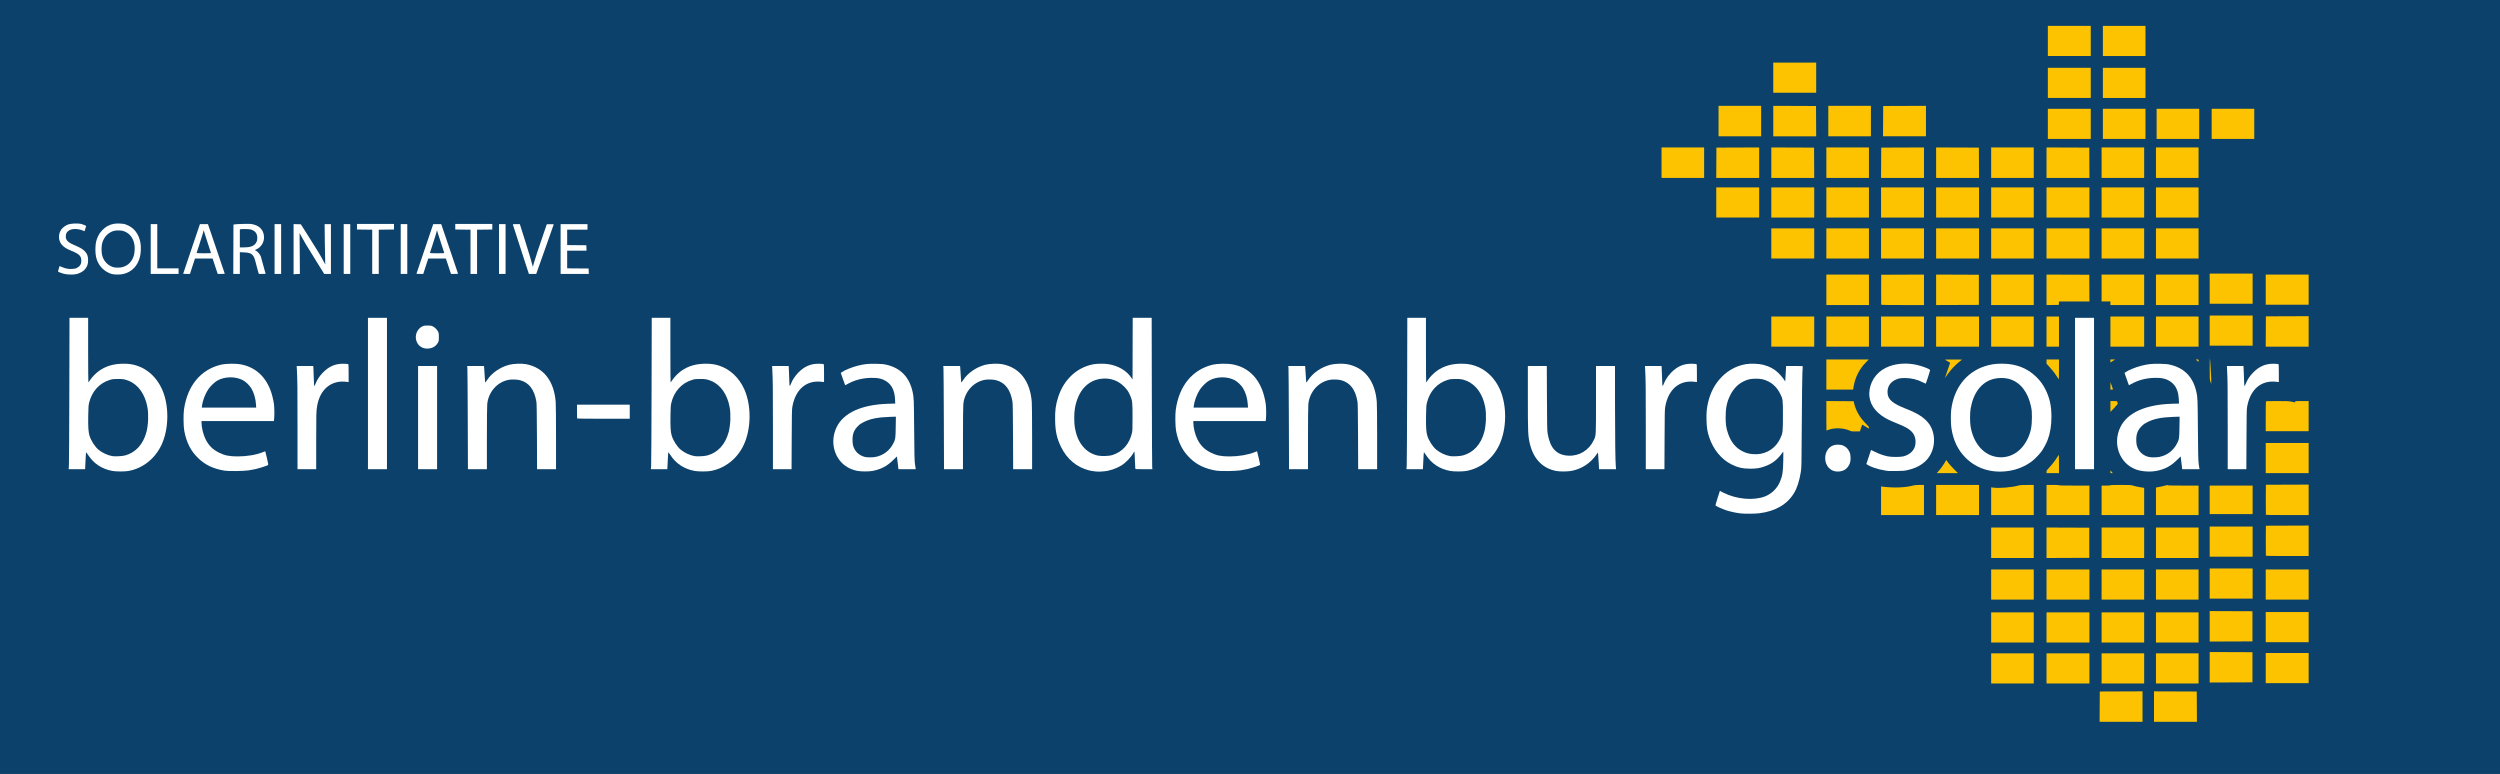 <?xml version="1.0" encoding="UTF-8" standalone="no"?>
<!-- Created with Inkscape (http://www.inkscape.org/) -->

<svg
   xmlns:dc="http://purl.org/dc/elements/1.1/"
   xmlns:cc="http://creativecommons.org/ns#"
   xmlns:rdf="http://www.w3.org/1999/02/22-rdf-syntax-ns#"
   xmlns:svg="http://www.w3.org/2000/svg"
   xmlns="http://www.w3.org/2000/svg"
   xmlns:sodipodi="http://sodipodi.sourceforge.net/DTD/sodipodi-0.dtd"
   xmlns:inkscape="http://www.inkscape.org/namespaces/inkscape"
   version="1.1"
   id="svg2"
   width="1220.8"
   height="377.92"
   viewBox="0 0 1220.8 377.92"
   sodipodi:docname="bb-logo.svg"
   inkscape:version="0.92.5 (2060ec1f9f, 2020-04-08)">
  <rect x="0" y="0" width="1220.8" height="377.92" fill="#808080" stroke="none"/>
  <defs
     id="defs6" />
  <sodipodi:namedview
     pagecolor="#ffffff"
     bordercolor="#666666"
     borderopacity="1"
     objecttolerance="10"
     gridtolerance="10"
     guidetolerance="10"
     inkscape:pageopacity="0"
     inkscape:pageshadow="2"
     inkscape:window-width="1600"
     inkscape:window-height="851"
     id="namedview4"
     showgrid="false"
     inkscape:zoom="0.65798925"
     inkscape:cx="574.22878"
     inkscape:cy="176.80174"
     inkscape:window-x="0"
     inkscape:window-y="25"
     inkscape:window-maximized="1"
     inkscape:current-layer="svg2" />
  <g
     id="g1637">
    <path
       inkscape:connector-curvature="0"
       id="path1458"
       d="M 0,188.96 V 0 h 610.4 610.4 V 188.96 377.92 H 610.4 0 Z"
       style="fill:#0b416b;fill-opacity:1;stroke-width:0.16" />
    <path
       inkscape:connector-curvature="0"
       id="path1456"
       d="m 1046.24,345.039 v -7.441 l -10.44,0.041 -10.44,0.041 -0.042,7.4 -0.042,7.4 h 10.482 10.482 z"
       style="fill:#fdc300;fill-opacity:1;stroke-width:0.16" />
    <path
       inkscape:connector-curvature="0"
       id="path1454"
       d="m 1072.762,345.08 -0.042,-7.4 -10.44,-0.041 -10.44,-0.041 v 7.441 7.441 h 10.482 10.482 z"
       style="fill:#fdc300;fill-opacity:1;stroke-width:0.16" />
    <path
       inkscape:connector-curvature="0"
       id="path1452"
       d="m 993.12,326.4 v -7.36 h -10.4 -10.4 v 7.36 7.36 h 10.4 10.4 z"
       style="fill:#fdc300;fill-opacity:1;stroke-width:0.16" />
    <path
       inkscape:connector-curvature="0"
       id="path1450"
       d="m 1020.32,326.4 v -7.36 h -10.48 -10.48 v 7.36 7.36 h 10.48 10.48 z"
       style="fill:#fdc300;fill-opacity:1;stroke-width:0.16" />
    <path
       inkscape:connector-curvature="0"
       id="path1448"
       d="m 1047.04,326.4 v -7.36 h -10.4 -10.4 v 7.36 7.36 h 10.4 10.4 z"
       style="fill:#fdc300;fill-opacity:1;stroke-width:0.16" />
    <path
       inkscape:connector-curvature="0"
       id="path1446"
       d="m 1073.6,326.4 v -7.36 h -10.4 -10.4 v 7.36 7.36 h 10.4 10.4 z"
       style="fill:#fdc300;fill-opacity:1;stroke-width:0.16" />
    <path
       inkscape:connector-curvature="0"
       id="path1444"
       d="m 1127.36,326.24 v -7.36 h -10.48 -10.48 v 7.36 7.36 h 10.48 10.48 z"
       style="fill:#fdc300;fill-opacity:1;stroke-width:0.16" />
    <path
       inkscape:connector-curvature="0"
       id="path1442"
       d="m 1099.92,325.84 v -7.36 l -10.44,-0.041 -10.44,-0.041 v 7.442 7.442 l 10.44,-0.041 10.44,-0.041 z"
       style="fill:#fdc300;fill-opacity:1;stroke-width:0.16" />
    <path
       inkscape:connector-curvature="0"
       id="path1440"
       d="m 993.12,306.4 v -7.36 h -10.4 -10.4 v 7.36 7.36 h 10.4 10.4 z"
       style="fill:#fdc300;fill-opacity:1;stroke-width:0.16" />
    <path
       inkscape:connector-curvature="0"
       id="path1438"
       d="m 1020.32,306.4 v -7.36 h -10.48 -10.48 v 7.36 7.36 h 10.48 10.48 z"
       style="fill:#fdc300;fill-opacity:1;stroke-width:0.16" />
    <path
       inkscape:connector-curvature="0"
       id="path1436"
       d="m 1047.04,306.4 v -7.36 h -10.4 -10.4 v 7.36 7.36 h 10.4 10.4 z"
       style="fill:#fdc300;fill-opacity:1;stroke-width:0.16" />
    <path
       inkscape:connector-curvature="0"
       id="path1434"
       d="m 1073.6,306.4 v -7.36 h -10.4 -10.4 v 7.36 7.36 h 10.4 10.4 z"
       style="fill:#fdc300;fill-opacity:1;stroke-width:0.16" />
    <path
       inkscape:connector-curvature="0"
       id="path1432"
       d="m 1127.36,306.24 v -7.36 h -10.48 -10.48 v 7.36 7.36 h 10.48 10.48 z"
       style="fill:#fdc300;fill-opacity:1;stroke-width:0.16" />
    <path
       inkscape:connector-curvature="0"
       id="path1430"
       d="m 1099.92,305.84 v -7.36 l -10.44,-0.041 -10.44,-0.041 v 7.442 7.442 l 10.44,-0.041 10.44,-0.041 z"
       style="fill:#fdc300;fill-opacity:1;stroke-width:0.16" />
    <path
       inkscape:connector-curvature="0"
       id="path1428"
       d="m 993.12,285.44 v -7.36 h -10.4 -10.4 v 7.36 7.36 h 10.4 10.4 z"
       style="fill:#fdc300;fill-opacity:1;stroke-width:0.16" />
    <path
       inkscape:connector-curvature="0"
       id="path1426"
       d="m 1020.32,285.44 v -7.36 h -10.48 -10.48 v 7.36 7.36 h 10.48 10.48 z"
       style="fill:#fdc300;fill-opacity:1;stroke-width:0.16" />
    <path
       inkscape:connector-curvature="0"
       id="path1424"
       d="m 1047.04,285.44 v -7.36 h -10.4 -10.4 v 7.36 7.36 h 10.4 10.4 z"
       style="fill:#fdc300;fill-opacity:1;stroke-width:0.16" />
    <path
       inkscape:connector-curvature="0"
       id="path1422"
       d="m 1073.6,285.44 v -7.36 h -10.4 -10.4 v 7.36 7.36 h 10.4 10.4 z"
       style="fill:#fdc300;fill-opacity:1;stroke-width:0.16" />
    <path
       inkscape:connector-curvature="0"
       id="path1420"
       d="m 1127.36,285.44 v -7.36 h -10.48 -10.48 v 7.36 7.36 h 10.48 10.48 z"
       style="fill:#fdc300;fill-opacity:1;stroke-width:0.16" />
    <path
       inkscape:connector-curvature="0"
       id="path1418"
       d="m 1100,284.96 v -7.36 h -10.48 -10.48 v 7.36 7.36 h 10.48 10.48 z"
       style="fill:#fdc300;fill-opacity:1;stroke-width:0.16" />
    <path
       inkscape:connector-curvature="0"
       id="path1416"
       d="m 993.12,265.04 v -7.44 h -10.4 -10.4 v 7.44 7.44 h 10.4 10.4 z"
       style="fill:#fdc300;fill-opacity:1;stroke-width:0.16" />
    <path
       inkscape:connector-curvature="0"
       id="path1414"
       d="m 1020.24,265.04 v -7.36 l -10.44,-0.041 -10.44,-0.041 v 7.442 7.442 l 10.44,-0.041 10.44,-0.041 z"
       style="fill:#fdc300;fill-opacity:1;stroke-width:0.16" />
    <path
       inkscape:connector-curvature="0"
       id="path1412"
       d="m 1047.04,265.04 v -7.44 h -10.4 -10.4 v 7.44 7.44 h 10.4 10.4 z"
       style="fill:#fdc300;fill-opacity:1;stroke-width:0.16" />
    <path
       inkscape:connector-curvature="0"
       id="path1410"
       d="m 1073.6,265.04 v -7.44 h -10.4 -10.4 v 7.44 7.44 h 10.4 10.4 z"
       style="fill:#fdc300;fill-opacity:1;stroke-width:0.16" />
    <path
       inkscape:connector-curvature="0"
       id="path1408"
       d="m 1100,264.48 v -7.36 h -10.48 -10.48 v 7.36 7.36 h 10.48 10.48 z"
       style="fill:#fdc300;fill-opacity:1;stroke-width:0.16" />
    <path
       inkscape:connector-curvature="0"
       id="path1406"
       d="m 1127.36,264.079 v -7.441 l -10.44,0.041 -10.44,0.041 -0.042,7.2 c -0.023,3.96 -0.01,7.29 0.035,7.4 0.06,0.157 2.305,0.2 10.482,0.2 h 10.405 z"
       style="fill:#fdc300;fill-opacity:1;stroke-width:0.16" />
    <path
       inkscape:connector-curvature="0"
       id="path1404"
       d="m 939.52,244.16 v -7.36 l -2.12,0.002 c -1.379,0.002 -2.428,0.086 -3,0.241 -3.944,1.074 -9.349,1.295 -15,0.613 l -0.84,-0.101 v 6.982 6.982 h 10.48 10.48 v -7.36 z"
       style="fill:#fdc300;fill-opacity:1;stroke-width:0.16" />
    <path
       inkscape:connector-curvature="0"
       id="path1402"
       d="m 966.4,244.16 v -7.36 h -10.48 -10.48 v 7.36 7.36 h 10.48 10.48 z"
       style="fill:#fdc300;fill-opacity:1;stroke-width:0.16" />
    <path
       inkscape:connector-curvature="0"
       id="path1400"
       d="m 993.12,244.16 v -7.36 h -3.198 c -2.692,0 -3.382,0.05 -4.36,0.317 -3.262,0.891 -9.116,1.378 -12.082,1.006 l -1.16,-0.146 v 6.771 6.771 h 10.4 10.4 z"
       style="fill:#fdc300;fill-opacity:1;stroke-width:0.16" />
    <path
       inkscape:connector-curvature="0"
       id="path1398"
       d="m 1020.32,244.32 v -7.2 h -7.44 c -4.853,0 -7.44,-0.056 -7.44,-0.16 0,-0.101 -1.12,-0.16 -3.04,-0.16 h -3.04 v 7.36 7.36 h 10.48 10.48 z"
       style="fill:#fdc300;fill-opacity:1;stroke-width:0.16" />
    <path
       inkscape:connector-curvature="0"
       id="path1396"
       d="m 1047.04,244.883 v -6.637 l -0.36,-0.069 c -0.198,-0.038 -1.116,-0.191 -2.04,-0.34 -0.924,-0.149 -2.22,-0.443 -2.88,-0.652 -1.157,-0.367 -1.379,-0.381 -6.2,-0.383 -3.228,-0.002 -5,0.055 -5,0.158 0,0.099 -0.827,0.16 -2.16,0.16 h -2.16 v 7.2 7.2 h 10.4 10.4 z"
       style="fill:#fdc300;fill-opacity:1;stroke-width:0.16" />
    <path
       inkscape:connector-curvature="0"
       id="path1394"
       d="m 1073.6,244.32 v -7.2 h -7.507 c -5.343,0 -7.524,-0.051 -7.566,-0.177 -0.04,-0.121 -0.414,-0.073 -1.173,0.149 -0.942,0.276 -1.935,0.495 -4.194,0.925 l -0.36,0.069 v 6.717 6.717 h 10.4 10.4 z"
       style="fill:#fdc300;fill-opacity:1;stroke-width:0.16" />
    <path
       inkscape:connector-curvature="0"
       id="path1392"
       d="m 1127.36,244.079 v -7.441 l -10.44,0.041 -10.44,0.041 -0.042,7.2 c -0.023,3.96 -0.01,7.29 0.035,7.4 0.06,0.157 2.305,0.2 10.482,0.2 h 10.405 z"
       style="fill:#fdc300;fill-opacity:1;stroke-width:0.16" />
    <path
       inkscape:connector-curvature="0"
       id="path1390"
       d="m 1100,244.081 v -6.96 h -10.48 -10.48 v 6.96 6.96 h 10.48 10.48 z"
       style="fill:#fdc300;fill-opacity:1;stroke-width:0.16" />
    <path
       inkscape:connector-curvature="0"
       id="path1388"
       d="m 859.225,250.626 c 7.807,-1.009 13.509,-4.342 16.833,-9.839 1.507,-2.491 2.636,-6.008 3.322,-10.35 0.339,-2.142 0.35,-2.728 0.472,-23.876 0.068,-11.924 0.2,-22.94 0.292,-24.48 0.092,-1.54 0.17,-2.926 0.172,-3.08 0.004,-0.259 -0.295,-0.28 -4.06,-0.28 h -4.064 l -0.105,1.8 c -0.058,0.99 -0.155,2.69 -0.216,3.778 l -0.111,1.978 -0.926,-1.365 c -0.519,-0.765 -1.578,-1.986 -2.41,-2.778 -2.142,-2.04 -4.226,-3.161 -7.443,-4.005 -2.109,-0.553 -6.101,-0.695 -8.437,-0.299 -4.416,0.748 -8.398,2.826 -11.654,6.081 -3.449,3.448 -5.716,7.708 -6.868,12.908 -0.623,2.811 -0.787,4.76 -0.702,8.353 0.085,3.609 0.383,5.503 1.311,8.329 1.96,5.969 5.941,10.819 10.915,13.296 3.086,1.537 5.478,2.078 9.173,2.074 2.968,-0.003 4.557,-0.248 6.844,-1.054 3.914,-1.381 6.298,-3.232 9.042,-7.021 0.276,-0.381 0.283,-0.244 0.204,4.086 -0.101,5.555 -0.397,7.468 -1.593,10.304 -1.43,3.39 -4.14,6.028 -7.482,7.283 -5.523,2.073 -13.819,1.319 -20.033,-1.822 l -1.848,-0.934 -1.139,3.528 c -0.906,2.807 -1.096,3.557 -0.927,3.672 0.804,0.545 3.357,1.696 4.915,2.216 1.976,0.659 5.032,1.33 7.137,1.568 2.196,0.248 7.221,0.211 9.385,-0.069 z"
       style="fill:#ffffff;fill-opacity:1;stroke-width:0.16" />
    <path
       inkscape:connector-curvature="0"
       id="path1386"
       d="m 855.84,221.748 c -1.815,-0.156 -3.172,-0.521 -4.732,-1.27 -3.51,-1.686 -5.883,-4.598 -7.343,-9.011 -0.848,-2.564 -1.105,-4.379 -1.102,-7.787 0.005,-4.464 0.617,-7.404 2.216,-10.64 1.571,-3.178 3.726,-5.42 6.539,-6.802 2.035,-1 3.473,-1.315 6.022,-1.319 2.539,-0.004 3.966,0.307 6,1.31 2.518,1.241 4.44,3.221 5.834,6.011 1.376,2.753 1.366,2.674 1.366,10.72 0,8.052 -0.046,8.443 -1.303,11.12 -1.361,2.899 -3.436,5.046 -6.179,6.395 -2.232,1.098 -4.59,1.508 -7.318,1.273 z"
       style="opacity:1;fill:#0b416b;fill-opacity:1;stroke-width:0.16" />
    <path
       inkscape:connector-curvature="0"
       id="path1384"
       d="m 954.599,229.56 c -1.5,-1.463 -3.306,-3.562 -3.835,-4.458 -0.15,-0.254 -0.316,-0.462 -0.369,-0.462 -0.053,0 -0.223,0.27 -0.379,0.6 -0.494,1.047 -2.279,3.601 -3.298,4.72 l -0.984,1.08 h 5.191 5.191 z"
       style="fill:#fdc300;fill-opacity:1;stroke-width:0.16" />
    <path
       inkscape:connector-curvature="0"
       id="path1382"
       d="m 1005.44,226.56 c 0,-2.464 -0.027,-4.48 -0.059,-4.48 -0.033,0 -0.477,0.658 -0.987,1.463 -1.094,1.726 -2.307,3.274 -3.888,4.96 -1.037,1.106 -1.146,1.286 -1.146,1.88 v 0.657 h 3.04 3.04 z"
       style="fill:#fdc300;fill-opacity:1;stroke-width:0.16" />
    <path
       inkscape:connector-curvature="0"
       id="path1380"
       d="m 1031.181,230.4 c -0.283,-0.352 -0.538,-0.64 -0.568,-0.64 -0.029,0 -0.053,0.288 -0.053,0.64 0,0.626 0.012,0.64 0.568,0.64 h 0.568 z"
       style="fill:#fdc300;fill-opacity:1;stroke-width:0.16" />
    <path
       inkscape:connector-curvature="0"
       id="path1378"
       d="m 1127.36,223.68 v -7.36 h -10.48 -10.48 v 7.36 7.36 h 10.48 10.48 z"
       style="fill:#fdc300;fill-opacity:1;stroke-width:0.16" />
    <path
       inkscape:connector-curvature="0"
       id="path1376"
       d="m 538.987,230.164 c 2.708,-0.184 6.13,-1.332 8.645,-2.898 2.109,-1.313 4.775,-4.086 5.816,-6.047 0.215,-0.406 0.436,-0.738 0.489,-0.738 0.054,0 0.111,0.594 0.128,1.32 0.017,0.726 0.097,2.544 0.179,4.04 0.082,1.496 0.151,2.846 0.152,3 0.003,0.259 0.31,0.28 4.177,0.28 h 4.174 l -0.106,-1 c -0.058,-0.55 -0.139,-17.182 -0.181,-36.96 L 562.387,155.2 h -4.633 -4.633 l -0.041,15.066 -0.041,15.066 -0.579,-0.866 c -2.303,-3.443 -6.217,-5.781 -11.082,-6.621 -1.846,-0.319 -5.402,-0.318 -7.238,0.002 -8.113,1.412 -14.634,7.41 -17.387,15.993 -1.267,3.95 -1.624,6.704 -1.511,11.656 0.121,5.301 0.844,8.527 2.836,12.664 2.883,5.988 7.635,9.976 13.761,11.549 1.499,0.385 4.189,0.687 5.28,0.592 0.308,-0.027 1.148,-0.088 1.867,-0.137 z"
       style="fill:#ffffff;fill-opacity:1;stroke-width:0.16" />
    <path
       inkscape:connector-curvature="0"
       id="path1374"
       d="m 536.08,222.464 c -5.85,-1.3 -9.822,-6.053 -11.153,-13.344 -0.474,-2.596 -0.472,-7.29 0.002,-9.923 1.499,-8.311 6.153,-13.457 12.891,-14.251 4.255,-0.501 8.096,0.81 11.059,3.775 1.528,1.529 2.176,2.489 3.043,4.508 1.032,2.403 1.117,3.201 1.116,10.451 0,4.736 -0.057,6.738 -0.21,7.44 -1.232,5.656 -4.561,9.469 -9.709,11.123 -1.491,0.479 -5.336,0.6 -7.04,0.221 z"
       style="opacity:1;fill:#0b416b;fill-opacity:1;stroke-width:0.16" />
    <path
       inkscape:connector-curvature="0"
       id="path1372"
       d="m 899.46,229.988 c 1.799,-0.493 3.282,-1.985 3.908,-3.93 0.291,-0.904 0.339,-1.362 0.287,-2.732 -0.054,-1.433 -0.127,-1.782 -0.56,-2.705 -0.666,-1.417 -1.473,-2.271 -2.731,-2.89 -0.871,-0.429 -1.272,-0.524 -2.438,-0.58 -2.339,-0.112 -4.047,0.627 -5.324,2.303 -1.709,2.243 -1.769,5.911 -0.135,8.286 1.504,2.187 4.136,3.033 6.994,2.249 z"
       style="fill:#ffffff;fill-opacity:1;stroke-width:0.16" />
    <path
       inkscape:connector-curvature="0"
       id="path1370"
       d="m 980.777,229.98 c 4.167,-0.615 8.066,-2.212 11.327,-4.641 1.391,-1.036 3.733,-3.423 4.766,-4.858 1.037,-1.44 2.427,-4.03 3.049,-5.681 1.245,-3.301 1.842,-6.987 1.838,-11.328 -0.01,-5.43 -0.885,-9.326 -3.061,-13.561 -1.191,-2.318 -2.549,-4.135 -4.505,-6.025 -4.32,-4.175 -9.873,-6.294 -16.511,-6.299 -3.456,-0.003 -5.736,0.342 -8.626,1.304 -9.014,3 -14.946,10.765 -16.246,21.265 -0.253,2.046 -0.209,6.805 0.082,8.784 0.889,6.05 3.142,10.781 6.945,14.587 5.364,5.367 12.793,7.656 20.942,6.454 z"
       style="fill:#ffffff;fill-opacity:1;stroke-width:0.16" />
    <path
       inkscape:connector-curvature="0"
       id="path1368"
       d="m 975.469,223.197 c -6.683,-0.81 -11.743,-6.519 -13.183,-14.875 -0.368,-2.138 -0.356,-6.741 0.025,-8.882 1.392,-7.834 5.337,-12.891 11.253,-14.424 2.125,-0.551 5.062,-0.583 7.132,-0.079 2.874,0.7 5.518,2.471 7.369,4.938 1.799,2.398 2.989,5.163 3.726,8.661 0.377,1.792 0.427,2.391 0.434,5.224 0.011,4.388 -0.55,7.237 -2.053,10.414 -3.012,6.37 -8.552,9.769 -14.704,9.023 z"
       style="opacity:1;fill:#0b416b;fill-opacity:1;stroke-width:0.16" />
    <path
       inkscape:connector-curvature="0"
       id="path1366"
       d="m 62.659,229.993 c 7.024,-1.222 13.072,-5.996 16.237,-12.815 3.635,-7.83 3.763,-19.076 0.307,-26.929 -2.487,-5.651 -6.794,-9.791 -12.071,-11.602 -2.149,-0.737 -4.155,-1.047 -6.778,-1.046 -4.785,0.002 -8.614,1.122 -12.002,3.514 -1.518,1.072 -3.445,3.048 -4.352,4.463 -0.396,0.618 -0.774,1.128 -0.84,1.133 -0.066,0.005 -0.12,-7.083 -0.12,-15.751 v -15.76 H 38.489 33.938 l -0.081,35.24 c -0.045,19.382 -0.139,36.014 -0.209,36.96 L 33.52,229.121 h 4.016 4.016 l 0.101,-1.88 c 0.055,-1.034 0.149,-2.906 0.208,-4.16 0.059,-1.254 0.151,-2.275 0.203,-2.27 0.053,0.006 0.489,0.619 0.969,1.363 2.747,4.253 6.761,6.882 11.927,7.809 1.767,0.317 5.907,0.323 7.699,0.011 z"
       style="fill:#ffffff;fill-opacity:1;stroke-width:0.16" />
    <path
       inkscape:connector-curvature="0"
       id="path1364"
       d="m 54.8,222.721 c -2.279,-0.407 -4.89,-1.625 -6.703,-3.127 -1.751,-1.45 -3.652,-4.408 -4.399,-6.844 -0.542,-1.77 -0.702,-4.301 -0.612,-9.685 0.07,-4.183 0.13,-5.109 0.409,-6.294 1.319,-5.611 5.017,-9.703 10.185,-11.268 1.282,-0.388 1.704,-0.437 3.84,-0.446 2.546,-0.011 3.44,0.143 5.385,0.929 4.668,1.885 7.996,6.637 9.105,12.998 0.613,3.515 0.404,8.522 -0.498,11.969 -1.574,6.011 -5.323,10.113 -10.472,11.459 -1.445,0.378 -4.899,0.549 -6.24,0.309 z"
       style="opacity:1;fill:#0b416b;fill-opacity:1;stroke:none;stroke-width:0.16" />
    <path
       inkscape:connector-curvature="0"
       id="path1362"
       d="m 346.979,229.993 c 7.024,-1.222 13.072,-5.996 16.237,-12.815 3.635,-7.83 3.763,-19.076 0.307,-26.929 -2.487,-5.651 -6.794,-9.791 -12.071,-11.602 -2.149,-0.737 -4.155,-1.047 -6.778,-1.046 -4.785,0.002 -8.614,1.122 -12.002,3.514 -1.518,1.072 -3.445,3.048 -4.352,4.463 -0.396,0.618 -0.774,1.128 -0.84,1.133 -0.066,0.005 -0.12,-7.083 -0.12,-15.751 V 155.2 h -4.551 -4.551 l -0.081,35.24 c -0.045,19.382 -0.139,36.014 -0.209,36.96 l -0.127,1.72 h 4.016 4.016 l 0.101,-1.88 c 0.055,-1.034 0.149,-2.906 0.208,-4.16 0.059,-1.254 0.15,-2.275 0.203,-2.27 0.053,0.006 0.489,0.619 0.969,1.363 2.747,4.253 6.761,6.882 11.927,7.809 1.767,0.317 5.907,0.323 7.699,0.011 z"
       style="fill:#ffffff;fill-opacity:1;stroke-width:0.16" />
    <path
       inkscape:connector-curvature="0"
       id="path1360"
       d="m 339.12,222.721 c -2.279,-0.407 -4.89,-1.625 -6.703,-3.127 -1.751,-1.45 -3.652,-4.408 -4.399,-6.844 -0.542,-1.77 -0.703,-4.301 -0.612,-9.685 0.07,-4.183 0.13,-5.109 0.409,-6.294 1.319,-5.611 5.017,-9.703 10.185,-11.268 1.282,-0.388 1.704,-0.437 3.84,-0.446 2.546,-0.011 3.44,0.143 5.385,0.929 4.668,1.885 7.996,6.637 9.105,12.998 0.613,3.515 0.404,8.522 -0.498,11.969 -1.574,6.011 -5.323,10.113 -10.472,11.459 -1.445,0.378 -4.899,0.549 -6.24,0.309 z"
       style="opacity:1;fill:#0b416b;fill-opacity:1;stroke-width:0.16" />
    <path
       inkscape:connector-curvature="0"
       id="path1358"
       d="m 426,229.979 c 4.225,-0.791 7.332,-2.438 10.289,-5.453 0.907,-0.925 1.671,-1.655 1.698,-1.624 0.027,0.032 0.171,1.21 0.32,2.618 0.149,1.408 0.311,2.794 0.359,3.08 l 0.088,0.52 h 4.225 4.225 l -0.085,-0.36 c -0.047,-0.198 -0.201,-1.26 -0.343,-2.36 -0.211,-1.641 -0.279,-4.658 -0.376,-16.8 -0.119,-14.806 -0.147,-15.499 -0.729,-18.16 -1.585,-7.246 -5.812,-11.678 -12.693,-13.309 -1.441,-0.341 -2.214,-0.415 -5.06,-0.484 -3.825,-0.092 -5.807,0.112 -9.068,0.932 -2.86,0.72 -6.367,2.152 -7.845,3.204 l -0.433,0.308 1.037,2.984 c 0.57,1.641 1.062,3.01 1.093,3.041 0.031,0.031 0.493,-0.2 1.026,-0.512 3.175,-1.861 7.078,-2.939 11.15,-3.08 3.764,-0.131 6.011,0.37 8.116,1.809 2.593,1.772 3.892,4.55 4.078,8.722 l 0.09,2.015 -3.422,0.101 c -12.924,0.38 -21.798,4.392 -25.188,11.389 -3.544,7.313 -1.117,15.989 5.517,19.722 1.327,0.747 2.785,1.279 4.489,1.639 1.748,0.37 5.615,0.399 7.44,0.058 z"
       style="fill:#ffffff;fill-opacity:1;stroke-width:0.16" />
    <path
       inkscape:connector-curvature="0"
       id="path1356"
       d="m 422.24,223.103 c -2.904,-0.78 -4.922,-2.766 -5.685,-5.596 -0.161,-0.597 -0.255,-1.598 -0.255,-2.707 0,-2.973 0.72,-4.794 2.662,-6.731 0.933,-0.931 1.459,-1.292 2.966,-2.037 3.14,-1.553 6.815,-2.275 12.528,-2.463 l 3.016,-0.099 -0.074,5.026 c -0.081,5.493 -0.149,5.981 -1.109,7.895 -1.793,3.579 -4.82,5.931 -8.642,6.717 -1.53,0.314 -4.228,0.312 -5.407,-0.004 z"
       style="opacity:1;fill:#0b416b;fill-opacity:1;stroke-width:0.16" />
    <path
       inkscape:connector-curvature="0"
       id="path1354"
       d="m 715.939,229.993 c 7.024,-1.222 13.072,-5.996 16.237,-12.815 3.635,-7.83 3.763,-19.076 0.307,-26.929 -2.487,-5.651 -6.794,-9.791 -12.071,-11.602 -2.149,-0.737 -4.155,-1.047 -6.778,-1.046 -4.785,0.002 -8.614,1.122 -12.002,3.514 -1.518,1.072 -3.445,3.048 -4.352,4.463 -0.396,0.618 -0.774,1.128 -0.84,1.133 -0.066,0.005 -0.12,-7.083 -0.12,-15.751 V 155.2 h -4.551 -4.551 l -0.081,35.24 c -0.045,19.382 -0.139,36.014 -0.209,36.96 l -0.127,1.72 h 4.016 4.016 l 0.101,-1.88 c 0.055,-1.034 0.149,-2.906 0.208,-4.16 0.059,-1.254 0.15,-2.275 0.203,-2.27 0.053,0.006 0.489,0.619 0.969,1.363 2.747,4.253 6.761,6.882 11.927,7.809 1.767,0.317 5.907,0.323 7.699,0.011 z"
       style="fill:#ffffff;fill-opacity:1;stroke-width:0.16" />
    <path
       inkscape:connector-curvature="0"
       id="path1352"
       d="m 708.08,222.721 c -2.279,-0.407 -4.89,-1.625 -6.703,-3.127 -1.751,-1.45 -3.652,-4.408 -4.399,-6.844 -0.542,-1.77 -0.703,-4.301 -0.612,-9.685 0.07,-4.183 0.13,-5.109 0.409,-6.294 1.319,-5.611 5.017,-9.703 10.185,-11.268 1.282,-0.388 1.704,-0.437 3.84,-0.446 2.546,-0.011 3.44,0.143 5.385,0.929 4.668,1.885 7.996,6.637 9.105,12.998 0.613,3.515 0.404,8.522 -0.498,11.969 -1.574,6.011 -5.323,10.113 -10.472,11.459 -1.445,0.378 -4.899,0.549 -6.24,0.309 z"
       style="opacity:1;fill:#0b416b;fill-opacity:1;stroke-width:0.16" />
    <path
       inkscape:connector-curvature="0"
       id="path1350"
       d="m 767.532,229.918 c 4.942,-1.007 9.063,-3.704 11.958,-7.826 l 0.799,-1.138 0.092,0.763 c 0.051,0.42 0.177,2.257 0.281,4.083 l 0.189,3.32 h 4.157 4.157 l -0.111,-1.08 c -0.251,-2.448 -0.404,-14.132 -0.409,-31.2 L 788.64,178.72 H 784 779.36 v 16.247 c 0,18.034 0.023,17.604 -1.053,19.899 -2.342,4.995 -7.119,7.926 -12.464,7.646 -5.8,-0.304 -8.904,-3.643 -10.1,-10.86 -0.241,-1.456 -0.282,-3.499 -0.341,-17.292 L 755.334,178.72 H 750.707 746.08 v 15.16 c 0,17.564 0.072,19.15 1.049,23.084 1.812,7.304 6.307,11.838 12.924,13.039 1.859,0.337 5.614,0.294 7.479,-0.086 z"
       style="fill:#ffffff;fill-opacity:1;stroke-width:0.16" />
    <path
       inkscape:connector-curvature="0"
       id="path1348"
       d="m 1053.074,229.936 c 4.151,-0.806 7.138,-2.409 10.095,-5.415 0.907,-0.922 1.671,-1.651 1.698,-1.619 0.027,0.032 0.171,1.21 0.32,2.618 0.149,1.408 0.311,2.794 0.359,3.08 l 0.089,0.52 h 4.225 4.225 l -0.085,-0.36 c -0.047,-0.198 -0.201,-1.26 -0.343,-2.36 -0.211,-1.641 -0.279,-4.658 -0.376,-16.8 -0.119,-14.806 -0.147,-15.499 -0.729,-18.16 -1.585,-7.246 -5.812,-11.678 -12.693,-13.309 -1.441,-0.341 -2.213,-0.415 -5.06,-0.484 -3.825,-0.092 -5.808,0.112 -9.068,0.932 -2.86,0.72 -6.367,2.152 -7.846,3.204 l -0.433,0.308 1.037,2.984 c 0.571,1.641 1.062,3.01 1.093,3.041 0.031,0.031 0.493,-0.2 1.026,-0.512 3.175,-1.861 7.078,-2.939 11.15,-3.08 3.764,-0.131 6.011,0.37 8.116,1.809 2.593,1.772 3.892,4.55 4.078,8.722 l 0.09,2.015 -3.422,0.101 c -12.924,0.38 -21.798,4.392 -25.188,11.389 -3.961,8.173 -0.452,17.727 7.597,20.688 2.775,1.021 6.882,1.302 10.043,0.688 z"
       style="fill:#ffffff;fill-opacity:1;stroke-width:0.16" />
    <path
       inkscape:connector-curvature="0"
       id="path1346"
       d="m 1049.12,223.103 c -2.904,-0.78 -4.922,-2.766 -5.685,-5.596 -0.161,-0.597 -0.255,-1.598 -0.255,-2.707 0,-2.973 0.72,-4.794 2.662,-6.731 0.933,-0.931 1.459,-1.292 2.966,-2.037 3.14,-1.553 6.815,-2.275 12.528,-2.463 l 3.016,-0.099 -0.074,5.026 c -0.081,5.493 -0.149,5.981 -1.109,7.895 -1.793,3.579 -4.82,5.931 -8.642,6.717 -1.53,0.314 -4.229,0.312 -5.407,-0.004 z"
       style="opacity:1;fill:#0b416b;fill-opacity:1;stroke-width:0.16" />
    <path
       inkscape:connector-curvature="0"
       id="path1344"
       d="m 121.44,229.685 c 0.924,-0.146 2.364,-0.413 3.2,-0.592 1.73,-0.37 5.74,-1.647 6.177,-1.967 0.277,-0.203 0.255,-0.362 -0.483,-3.47 -0.426,-1.791 -0.787,-3.273 -0.803,-3.293 -0.016,-0.019 -0.565,0.184 -1.22,0.452 -3.145,1.287 -7.763,2.065 -12.231,2.06 -4.124,-0.005 -6.315,-0.447 -9.12,-1.841 -3.107,-1.544 -5.064,-3.494 -6.578,-6.556 -1.161,-2.348 -1.98,-5.769 -1.982,-8.28 l -4.51e-4,-0.6 h 17.667 17.667 l 0.131,-1.08 c 0.193,-1.591 0.142,-5.498 -0.096,-7.24 -0.285,-2.088 -1.012,-4.987 -1.696,-6.76 -2.789,-7.229 -7.947,-11.561 -15.118,-12.696 -2.253,-0.357 -6.964,-0.235 -8.956,0.232 -9.989,2.341 -16.554,10.299 -18.169,22.024 -0.331,2.405 -0.249,8.212 0.146,10.297 1.095,5.78 3.173,9.843 6.849,13.393 3.403,3.286 7.433,5.187 12.857,6.066 1.981,0.321 9.377,0.227 11.756,-0.15 z"
       style="fill:#ffffff;fill-opacity:1;stroke-width:0.16" />
    <path
       inkscape:connector-curvature="0"
       id="path1342"
       d="m 98.633,198.16 c 0.31,-2.481 1.552,-5.76 3.012,-7.954 1.063,-1.598 3.006,-3.492 4.441,-4.33 3.592,-2.097 8.991,-2.163 12.635,-0.154 1.351,0.745 3.045,2.385 3.921,3.797 1.351,2.178 2.179,5.008 2.375,8.122 l 0.088,1.4 H 111.814 98.523 Z"
       style="opacity:1;fill:#0b416b;fill-opacity:1;stroke:none;stroke-width:0.16" />
    <path
       inkscape:connector-curvature="0"
       id="path1340"
       d="m 605.76,229.685 c 0.924,-0.146 2.364,-0.413 3.2,-0.592 1.73,-0.37 5.74,-1.647 6.177,-1.967 0.277,-0.203 0.255,-0.362 -0.483,-3.47 -0.426,-1.791 -0.787,-3.273 -0.803,-3.293 -0.016,-0.019 -0.565,0.184 -1.22,0.452 -3.106,1.271 -7.729,2.058 -12.162,2.07 -4.055,0.011 -6.388,-0.459 -9.189,-1.851 -3.107,-1.544 -5.064,-3.494 -6.578,-6.556 -1.161,-2.348 -1.98,-5.769 -1.982,-8.28 v -0.6 h 17.667 17.667 l 0.131,-1.08 c 0.193,-1.591 0.142,-5.498 -0.096,-7.24 -0.285,-2.088 -1.012,-4.987 -1.696,-6.76 -2.789,-7.229 -7.947,-11.561 -15.118,-12.696 -2.253,-0.357 -6.964,-0.235 -8.956,0.232 -9.989,2.341 -16.554,10.299 -18.169,22.024 -0.331,2.405 -0.249,8.212 0.146,10.297 1.095,5.78 3.173,9.843 6.849,13.393 3.403,3.286 7.433,5.187 12.857,6.066 1.981,0.321 9.377,0.227 11.756,-0.15 z"
       style="fill:#ffffff;fill-opacity:1;stroke-width:0.16" />
    <path
       inkscape:connector-curvature="0"
       id="path1338"
       d="m 582.953,198.16 c 0.31,-2.481 1.552,-5.76 3.012,-7.954 1.063,-1.598 3.006,-3.492 4.441,-4.33 3.592,-2.097 8.991,-2.163 12.635,-0.154 1.351,0.745 3.045,2.385 3.921,3.797 1.351,2.178 2.179,5.008 2.375,8.122 l 0.088,1.4 h -13.291 -13.291 z"
       style="opacity:1;fill:#0b416b;fill-opacity:1;stroke-width:0.16" />
    <path
       inkscape:connector-curvature="0"
       id="path1336"
       d="m 931.165,229.628 c 4.2,-0.919 7.186,-2.453 9.527,-4.895 4.631,-4.831 5.013,-13.304 0.828,-18.376 -2.183,-2.647 -5.327,-4.614 -10.801,-6.759 -6.316,-2.475 -8.585,-4.327 -8.953,-7.308 -0.445,-3.6 1.633,-6.423 5.478,-7.442 0.686,-0.182 1.618,-0.261 2.996,-0.253 3.165,0.016 6.137,0.747 8.837,2.172 0.681,0.359 1.262,0.622 1.293,0.584 0.207,-0.258 2.197,-6.461 2.129,-6.637 -0.207,-0.538 -3.769,-1.925 -6.526,-2.54 -4.585,-1.023 -9.374,-0.777 -13.39,0.689 -5.224,1.907 -8.794,6.13 -9.618,11.378 -0.768,4.892 1.163,9.2 5.616,12.525 1.889,1.41 3.817,2.404 7.623,3.929 3.971,1.591 5.722,2.55 7.105,3.891 1.637,1.588 2.339,3.767 2.029,6.296 -0.349,2.847 -2.459,5.027 -5.752,5.943 -1.472,0.41 -5.926,0.413 -7.827,0.006 -2.112,-0.452 -4.231,-1.207 -6.229,-2.219 -1.006,-0.509 -1.846,-0.908 -1.868,-0.887 -0.021,0.021 -0.522,1.514 -1.112,3.318 -0.59,1.803 -1.106,3.365 -1.146,3.47 -0.086,0.226 1.904,1.258 3.6,1.867 1.493,0.536 3.939,1.148 5.474,1.368 0.66,0.095 1.38,0.203 1.6,0.24 0.22,0.037 2.02,0.045 4,0.017 2.883,-0.041 3.896,-0.116 5.085,-0.376 z"
       style="fill:#ffffff;fill-opacity:1;stroke-width:0.16" />
    <path
       inkscape:connector-curvature="0"
       id="path1334"
       d="m 154.406,215.8 c 0.006,-13.902 0.026,-14.758 0.411,-17.24 1.302,-8.402 6.94,-13.105 14.504,-12.099 l 0.92,0.122 v -4.322 c 0,-3.282 -0.048,-4.353 -0.2,-4.451 -0.11,-0.071 -1.064,-0.154 -2.121,-0.185 -4.079,-0.12 -7.362,1.29 -10.373,4.454 -1.541,1.619 -2.787,3.522 -3.432,5.239 -0.239,0.637 -0.517,1.159 -0.617,1.16 -0.129,0.002 -0.213,-1.249 -0.287,-4.278 -0.058,-2.354 -0.144,-4.55 -0.192,-4.88 l -0.087,-0.6 h -4.027 -4.027 l 0.107,2.04 c 0.255,4.868 0.289,8.102 0.292,27.68 l 0.003,20.68 h 4.56 4.56 l 0.006,-13.32 z"
       style="fill:#ffffff;fill-opacity:1;stroke-width:0.16" />
    <path
       inkscape:connector-curvature="0"
       id="path1332"
       d="M 188.96,192.16 V 155.2 h -4.64 -4.64 v 36.96 36.96 h 4.64 4.64 z"
       style="fill:#ffffff;fill-opacity:1;stroke-width:0.16" />
    <path
       inkscape:connector-curvature="0"
       id="path1330"
       d="M 213.44,203.92 V 178.72 h -4.64 -4.64 v 25.2 25.2 h 4.64 4.64 z"
       style="fill:#ffffff;fill-opacity:1;stroke-width:0.16" />
    <path
       inkscape:connector-curvature="0"
       id="path1328"
       d="m 237.76,214.12 c 8e-5,-9.148 0.065,-15.687 0.167,-16.76 0.574,-6.075 5.028,-11.013 10.759,-11.927 1.485,-0.237 3.938,-0.124 5.314,0.245 4.363,1.169 6.949,4.594 7.935,10.507 0.142,0.852 0.214,5.548 0.261,17.055 l 0.065,15.88 h 4.63 4.63 v -15.417 c 0,-9.241 -0.067,-16.243 -0.166,-17.48 -0.828,-10.272 -5.963,-16.787 -14.497,-18.393 -2.143,-0.403 -6.152,-0.253 -8.247,0.308 -4.503,1.207 -8.501,3.991 -10.813,7.527 -0.486,0.743 -0.857,1.172 -0.899,1.04 -0.039,-0.124 -0.153,-1.809 -0.253,-3.745 -0.1,-1.936 -0.215,-3.682 -0.256,-3.88 l -0.075,-0.36 h -4.091 -4.091 l 0.1,1.08 c 0.055,0.594 0.138,11.934 0.184,25.2 l 0.084,24.12 h 4.63 4.63 z"
       style="fill:#ffffff;fill-opacity:1;stroke-width:0.16" />
    <path
       inkscape:connector-curvature="0"
       id="path1326"
       d="m 386.601,214.6 c 0.054,-12.868 0.092,-14.693 0.336,-16.04 1.558,-8.601 6.974,-13.106 14.543,-12.099 l 0.92,0.122 v -4.322 c 0,-3.282 -0.048,-4.353 -0.2,-4.451 -0.11,-0.071 -1.064,-0.154 -2.121,-0.185 -4.079,-0.12 -7.362,1.29 -10.373,4.454 -1.541,1.619 -2.787,3.522 -3.432,5.239 -0.239,0.637 -0.517,1.159 -0.617,1.16 -0.129,0.002 -0.213,-1.249 -0.287,-4.278 -0.058,-2.354 -0.144,-4.55 -0.192,-4.88 l -0.087,-0.6 h -4.027 -4.027 l 0.105,2.04 c 0.257,4.985 0.291,8.179 0.294,27.68 l 0.003,20.68 h 4.55 4.55 z"
       style="fill:#ffffff;fill-opacity:1;stroke-width:0.16" />
    <path
       inkscape:connector-curvature="0"
       id="path1324"
       d="m 470.24,214.12 c 8e-5,-9.148 0.065,-15.687 0.167,-16.76 0.574,-6.075 5.028,-11.013 10.759,-11.927 1.485,-0.237 3.938,-0.124 5.314,0.245 4.363,1.169 6.949,4.594 7.935,10.507 0.142,0.852 0.214,5.548 0.261,17.055 l 0.065,15.88 H 499.37 504 v -15.417 c 0,-9.241 -0.067,-16.243 -0.166,-17.48 -0.828,-10.272 -5.963,-16.787 -14.497,-18.393 -2.143,-0.403 -6.152,-0.253 -8.247,0.308 -4.503,1.207 -8.501,3.991 -10.813,7.527 -0.486,0.743 -0.857,1.172 -0.899,1.04 -0.039,-0.124 -0.153,-1.809 -0.253,-3.745 -0.1,-1.936 -0.215,-3.682 -0.256,-3.88 l -0.075,-0.36 h -4.091 -4.091 l 0.1,1.08 c 0.055,0.594 0.138,11.934 0.184,25.2 l 0.084,24.12 h 4.63 4.63 z"
       style="fill:#ffffff;fill-opacity:1;stroke-width:0.16" />
    <path
       inkscape:connector-curvature="0"
       id="path1322"
       d="m 638.72,214.12 c 8e-5,-9.148 0.065,-15.687 0.167,-16.76 0.574,-6.075 5.028,-11.013 10.759,-11.927 1.485,-0.237 3.938,-0.124 5.314,0.245 4.363,1.169 6.949,4.594 7.935,10.507 0.142,0.852 0.214,5.548 0.261,17.055 l 0.065,15.88 h 4.63 4.63 v -15.417 c 0,-9.241 -0.067,-16.243 -0.166,-17.48 -0.828,-10.272 -5.963,-16.787 -14.497,-18.393 -2.143,-0.403 -6.152,-0.253 -8.247,0.308 -4.503,1.207 -8.501,3.991 -10.813,7.527 -0.486,0.743 -0.857,1.172 -0.899,1.04 -0.039,-0.124 -0.153,-1.809 -0.253,-3.745 -0.1,-1.936 -0.215,-3.682 -0.256,-3.88 l -0.075,-0.36 h -4.091 -4.091 l 0.1,1.08 c 0.055,0.594 0.138,11.934 0.184,25.2 l 0.084,24.12 h 4.63 4.63 z"
       style="fill:#ffffff;fill-opacity:1;stroke-width:0.16" />
    <path
       inkscape:connector-curvature="0"
       id="path1320"
       d="m 812.841,214.6 c 0.054,-12.868 0.092,-14.693 0.336,-16.04 1.558,-8.601 6.974,-13.106 14.543,-12.099 l 0.92,0.122 v -4.322 c 0,-3.282 -0.048,-4.353 -0.2,-4.451 -0.11,-0.071 -1.064,-0.154 -2.121,-0.185 -4.079,-0.12 -7.362,1.29 -10.373,4.454 -1.541,1.619 -2.787,3.522 -3.432,5.239 -0.239,0.637 -0.517,1.159 -0.617,1.16 -0.129,0.002 -0.213,-1.249 -0.287,-4.278 -0.058,-2.354 -0.144,-4.55 -0.192,-4.88 l -0.087,-0.6 h -4.027 -4.027 l 0.105,2.04 c 0.257,4.985 0.291,8.179 0.294,27.68 l 0.003,20.68 h 4.55 4.55 z"
       style="fill:#ffffff;fill-opacity:1;stroke-width:0.16" />
    <path
       inkscape:connector-curvature="0"
       id="path1318"
       d="M 1022.56,192.16 V 155.2 h -4.64 -4.64 v 36.96 36.96 h 4.64 4.64 z"
       style="fill:#ffffff;fill-opacity:1;stroke-width:0.16" />
    <path
       inkscape:connector-curvature="0"
       id="path1316"
       d="m 1097.001,214.6 c 0.054,-12.868 0.092,-14.693 0.336,-16.04 1.558,-8.601 6.974,-13.106 14.543,-12.099 l 0.92,0.122 v -4.322 c 0,-3.282 -0.048,-4.353 -0.2,-4.451 -0.11,-0.071 -1.064,-0.154 -2.121,-0.185 -4.079,-0.12 -7.362,1.29 -10.373,4.454 -1.541,1.619 -2.787,3.522 -3.432,5.239 -0.239,0.637 -0.517,1.159 -0.617,1.16 -0.129,0.002 -0.212,-1.249 -0.287,-4.278 -0.058,-2.354 -0.144,-4.55 -0.192,-4.88 l -0.087,-0.6 h -4.027 -4.027 l 0.105,2.04 c 0.257,4.985 0.291,8.179 0.294,27.68 v 20.68 h 4.55 4.55 z"
       style="fill:#ffffff;fill-opacity:1;stroke-width:0.16" />
    <path
       inkscape:connector-curvature="0"
       id="path1314"
       d="m 908.748,209.063 c 0.282,-0.867 0.551,-1.615 0.597,-1.662 0.046,-0.046 0.775,0.357 1.619,0.897 0.844,0.54 1.566,0.982 1.605,0.982 0.039,0 0.071,-0.212 0.071,-0.471 0,-0.384 -0.305,-0.776 -1.647,-2.12 -2.735,-2.74 -4.615,-5.943 -5.475,-9.329 l -0.366,-1.44 -6.656,-0.042 -6.656,-0.042 v 7.202 c 0,3.961 0.018,7.202 0.04,7.202 0.022,-5e-5 0.407,-0.14 0.857,-0.31 3.134,-1.191 7.601,-1.001 10.783,0.458 0.624,0.286 0.987,0.325 2.718,0.291 l 1.998,-0.039 z"
       style="fill:#fdc300;fill-opacity:1;stroke-width:0.16" />
    <path
       inkscape:connector-curvature="0"
       id="path1312"
       d="m 1127.36,203.2 v -7.36 h -3.28 c -3.173,0 -3.28,0.01 -3.28,0.32 0,0.39 -0.058,0.39 -1.76,0 -1.205,-0.276 -1.99,-0.312 -6.903,-0.316 -4.909,-0.004 -5.554,0.025 -5.64,0.249 -0.053,0.139 -0.097,3.451 -0.097,7.36 v 7.107 h 10.48 10.48 z"
       style="fill:#fdc300;fill-opacity:1;stroke-width:0.16" />
    <path
       inkscape:connector-curvature="0"
       id="path1310"
       d="m 307.52,201.04 v -3.44 h -12.88 -12.88 v 3.333 c 0,1.833 0.048,3.381 0.107,3.44 0.059,0.059 5.855,0.107 12.88,0.107 H 307.52 Z"
       style="fill:#ffffff;fill-opacity:1;stroke-width:0.16" />
    <path
       inkscape:connector-curvature="0"
       id="path1308"
       d="m 1034.133,197.051 c -0.014,-0.182 -0.103,-0.529 -0.196,-0.771 -0.169,-0.439 -0.171,-0.44 -1.773,-0.44 h -1.604 v 2.65 2.65 l 1.8,-1.878 c 1.217,-1.27 1.791,-1.986 1.773,-2.21 z"
       style="fill:#fdc300;fill-opacity:1;stroke-width:0.16" />
    <path
       inkscape:connector-curvature="0"
       id="path1306"
       d="m 905.191,188.6 c 0.773,-4.426 2.804,-8.404 5.925,-11.6 L 912.56,175.52 H 902.2 891.84 v 7.36 7.36 h 6.532 6.532 l 0.286,-1.64 z"
       style="fill:#fdc300;fill-opacity:1;stroke-width:0.16" />
    <path
       inkscape:connector-curvature="0"
       id="path1304"
       d="m 1031.772,189.96 c -0.05,-0.154 -0.339,-0.964 -0.643,-1.8 l -0.553,-1.52 -0.01,1.8 -0.01,1.8 h 0.651 c 0.547,0 0.636,-0.044 0.561,-0.28 z"
       style="fill:#fdc300;fill-opacity:1;stroke-width:0.16" />
    <path
       inkscape:connector-curvature="0"
       id="path1302"
       d="m 1079.769,184.6 c -0.144,-3.78 -0.528,-9.572 -0.641,-9.685 -0.048,-0.049 -0.088,2.277 -0.088,5.167 0,4.974 0.019,5.314 0.351,6.347 0.193,0.6 0.383,1.091 0.42,1.091 0.038,0 0.019,-1.314 -0.043,-2.92 z"
       style="fill:#fdc300;fill-opacity:1;stroke-width:0.16" />
    <path
       inkscape:connector-curvature="0"
       id="path1300"
       d="m 1005.44,180.4 v -4.88 h -3.04 -3.04 v 1.057 1.057 l 1.146,1.223 c 1.58,1.686 2.794,3.234 3.888,4.96 0.51,0.805 0.954,1.463 0.987,1.463 0.033,0 0.059,-2.196 0.059,-4.88 z"
       style="fill:#fdc300;fill-opacity:1;stroke-width:0.16" />
    <path
       inkscape:connector-curvature="0"
       id="path1298"
       d="m 952.505,180.88 c 1.335,-1.598 3.046,-3.265 4.596,-4.48 l 1.021,-0.8 -2.101,-0.045 c -1.156,-0.025 -3.055,-0.025 -4.221,0 l -2.12,0.045 1.311,0.77 1.311,0.77 -1.271,3.687 c -0.699,2.028 -1.271,3.725 -1.271,3.771 0,0.046 0.347,-0.447 0.771,-1.097 0.424,-0.649 1.313,-1.829 1.974,-2.621 z"
       style="fill:#fdc300;fill-opacity:1;stroke-width:0.16" />
    <path
       inkscape:connector-curvature="0"
       id="path1296"
       d="m 1032.317,175.89 0.557,-0.37 h -1.157 -1.157 v 0.733 0.733 l 0.6,-0.363 c 0.33,-0.2 0.851,-0.529 1.157,-0.733 z"
       style="fill:#fdc300;fill-opacity:1;stroke-width:0.16" />
    <path
       inkscape:connector-curvature="0"
       id="path1294"
       d="m 1073.6,176.08 c 0,-0.551 -0.011,-0.56 -0.671,-0.56 h -0.671 l 0.543,0.56 c 0.298,0.308 0.601,0.56 0.671,0.56 0.071,0 0.129,-0.252 0.129,-0.56 z"
       style="fill:#fdc300;fill-opacity:1;stroke-width:0.16" />
    <path
       inkscape:connector-curvature="0"
       id="path1292"
       d="m 211.28,169.704 c 1.16,-0.533 2.042,-1.35 2.614,-2.424 0.39,-0.733 0.426,-0.954 0.426,-2.64 0,-1.548 -0.055,-1.959 -0.346,-2.588 -0.49,-1.06 -1.538,-2.131 -2.592,-2.649 -0.812,-0.399 -1.071,-0.443 -2.583,-0.443 -1.515,0 -1.769,0.044 -2.59,0.447 -3.07,1.508 -4.128,5.566 -2.208,8.465 0.595,0.899 1.365,1.504 2.546,2.002 1.277,0.539 3.351,0.464 4.733,-0.17 z"
       style="fill:#ffffff;fill-opacity:1;stroke-width:0.16" />
    <path
       inkscape:connector-curvature="0"
       id="path1290"
       d="m 885.92,161.92 v -7.36 h -10.48 -10.48 v 7.36 7.36 h 10.48 10.48 z"
       style="fill:#fdc300;fill-opacity:1;stroke-width:0.16" />
    <path
       inkscape:connector-curvature="0"
       id="path1288"
       d="m 912.64,161.92 v -7.36 h -10.4 -10.4 v 7.36 7.36 h 10.4 10.4 z"
       style="fill:#fdc300;fill-opacity:1;stroke-width:0.16" />
    <path
       inkscape:connector-curvature="0"
       id="path1286"
       d="m 939.52,161.92 v -7.36 h -10.48 -10.48 v 7.36 7.36 h 10.48 10.48 z"
       style="fill:#fdc300;fill-opacity:1;stroke-width:0.16" />
    <path
       inkscape:connector-curvature="0"
       id="path1284"
       d="m 966.4,161.92 v -7.36 h -10.48 -10.48 v 7.36 7.36 h 10.48 10.48 z"
       style="fill:#fdc300;fill-opacity:1;stroke-width:0.16" />
    <path
       inkscape:connector-curvature="0"
       id="path1282"
       d="m 993.12,161.92 v -7.36 h -10.4 -10.4 v 7.36 7.36 h 10.4 10.4 z"
       style="fill:#fdc300;fill-opacity:1;stroke-width:0.16" />
    <path
       inkscape:connector-curvature="0"
       id="path1280"
       d="m 1005.44,161.92 v -7.36 h -3.04 -3.04 v 7.36 7.36 h 3.04 3.04 z"
       style="fill:#fdc300;fill-opacity:1;stroke-width:0.16" />
    <path
       inkscape:connector-curvature="0"
       id="path1278"
       d="m 1047.04,161.92 v -7.36 h -8.24 -8.24 v 7.36 7.36 h 8.24 8.24 z"
       style="fill:#fdc300;fill-opacity:1;stroke-width:0.16" />
    <path
       inkscape:connector-curvature="0"
       id="path1276"
       d="m 1073.6,161.92 v -7.36 h -10.4 -10.4 v 7.36 7.36 h 10.4 10.4 z"
       style="fill:#fdc300;fill-opacity:1;stroke-width:0.16" />
    <path
       inkscape:connector-curvature="0"
       id="path1274"
       d="m 1127.36,161.839 v -7.441 l -10.44,0.041 -10.44,0.041 -0.042,7.4 -0.042,7.4 h 10.482 10.482 z"
       style="fill:#fdc300;fill-opacity:1;stroke-width:0.16" />
    <path
       inkscape:connector-curvature="0"
       id="path1272"
       d="m 1100,161.44 v -7.36 h -10.48 -10.48 v 7.36 7.36 h 10.48 10.48 z"
       style="fill:#fdc300;fill-opacity:1;stroke-width:0.16" />
    <path
       inkscape:connector-curvature="0"
       id="path1270"
       d="m 912.64,141.52 v -7.44 h -10.4 -10.4 v 7.44 7.44 h 10.4 10.4 z"
       style="fill:#fdc300;fill-opacity:1;stroke-width:0.16" />
    <path
       inkscape:connector-curvature="0"
       id="path1268"
       d="m 939.52,141.519 v -7.441 l -10.44,0.041 -10.44,0.041 -0.042,7.2 c -0.023,3.96 -0.007,7.29 0.035,7.4 0.06,0.157 2.305,0.2 10.482,0.2 H 939.52 Z"
       style="fill:#fdc300;fill-opacity:1;stroke-width:0.16" />
    <path
       inkscape:connector-curvature="0"
       id="path1266"
       d="m 966.32,141.52 v -7.36 l -10.44,-0.041 -10.44,-0.041 v 7.442 7.442 l 10.44,-0.041 10.44,-0.041 z"
       style="fill:#fdc300;fill-opacity:1;stroke-width:0.16" />
    <path
       inkscape:connector-curvature="0"
       id="path1264"
       d="m 993.12,141.52 v -7.44 h -10.4 -10.4 v 7.44 7.44 h 10.4 10.4 z"
       style="fill:#fdc300;fill-opacity:1;stroke-width:0.16" />
    <path
       inkscape:connector-curvature="0"
       id="path1262"
       d="m 1005.408,148.04 0.048,-0.84 h 7.434 7.433 l -0.042,-6.52 -0.042,-6.52 -10.44,-0.041 -10.44,-0.041 v 7.445 7.445 l 3,-0.043 3,-0.043 z"
       style="fill:#fdc300;fill-opacity:1;stroke-width:0.16" />
    <path
       inkscape:connector-curvature="0"
       id="path1260"
       d="m 1047.04,141.52 v -7.44 h -10.4 -10.4 v 6.56 6.56 h 2.16 2.16 v 0.88 0.88 h 8.24 8.24 z"
       style="fill:#fdc300;fill-opacity:1;stroke-width:0.16" />
    <path
       inkscape:connector-curvature="0"
       id="path1258"
       d="m 1073.6,141.52 v -7.44 h -10.4 -10.4 v 7.44 7.44 h 10.4 10.4 z"
       style="fill:#fdc300;fill-opacity:1;stroke-width:0.16" />
    <path
       inkscape:connector-curvature="0"
       id="path1256"
       d="m 1127.36,141.44 v -7.36 h -10.48 -10.48 v 7.36 7.36 h 10.48 10.48 z"
       style="fill:#fdc300;fill-opacity:1;stroke-width:0.16" />
    <path
       inkscape:connector-curvature="0"
       id="path1254"
       d="m 1100,140.96 v -7.36 h -10.48 -10.48 v 7.36 7.36 h 10.48 10.48 z"
       style="fill:#fdc300;fill-opacity:1;stroke-width:0.16" />
    <path
       inkscape:connector-curvature="0"
       id="path1252"
       d="m 37.366,133.832 c 2.804,-0.728 4.565,-2.208 5.374,-4.515 0.445,-1.268 0.368,-3.752 -0.152,-4.905 -0.803,-1.782 -2.429,-3.096 -5.339,-4.316 -2.475,-1.037 -3.507,-1.604 -4.16,-2.283 -0.743,-0.773 -0.957,-1.33 -0.959,-2.505 -0.003,-1.29 0.592,-2.251 1.795,-2.902 1.52,-0.822 4.226,-0.764 6.429,0.138 l 0.914,0.374 0.406,-1.22 C 41.897,111.028 42.08,110.435 42.08,110.381 c 0,-0.192 -1.859,-0.92 -2.833,-1.108 -1.513,-0.293 -4.677,-0.12 -5.931,0.324 -1.274,0.451 -2.734,1.521 -3.404,2.495 -1.6,2.325 -1.451,5.531 0.349,7.501 1.101,1.205 2.288,1.943 4.699,2.925 3.796,1.545 4.744,2.516 4.747,4.861 0.002,1.648 -0.684,2.71 -2.267,3.51 -0.562,0.284 -1.071,0.379 -2.32,0.434 -1.869,0.082 -3.259,-0.187 -4.922,-0.953 -0.595,-0.274 -1.105,-0.469 -1.133,-0.434 -0.068,0.087 -0.747,2.435 -0.746,2.581 9.6e-4,0.231 1.359,0.803 2.785,1.171 1.799,0.465 4.763,0.533 6.262,0.144 z"
       style="fill:#ffffff;fill-opacity:1;stroke-width:0.16" />
    <path
       inkscape:connector-curvature="0"
       id="path1250"
       d="m 60.414,133.759 c 4.003,-1.015 6.771,-3.896 7.916,-8.239 0.485,-1.84 0.596,-5.133 0.237,-7.036 -0.833,-4.414 -3.205,-7.412 -6.967,-8.806 -0.994,-0.368 -1.534,-0.458 -3.147,-0.52 -2.398,-0.093 -3.817,0.185 -5.699,1.118 -1.864,0.924 -3.778,2.86 -4.712,4.764 -1.023,2.086 -1.341,3.404 -1.439,5.967 -0.173,4.503 0.848,7.536 3.406,10.124 1.219,1.233 2.989,2.246 4.711,2.697 1.345,0.352 4.168,0.317 5.694,-0.07 z"
       style="fill:#ffffff;fill-opacity:1;stroke-width:0.16" />
    <path
       inkscape:connector-curvature="0"
       id="path1248"
       d="m 56.527,131.355 c -2.85,-0.405 -5.23,-2.863 -6.143,-6.347 -0.425,-1.623 -0.456,-4.705 -0.065,-6.448 0.359,-1.596 1.333,-3.596 2.245,-4.611 0.957,-1.064 2.642,-1.921 4.145,-2.108 3.236,-0.401 5.976,1.148 7.435,4.204 0.865,1.812 1.17,3.293 1.161,5.635 -0.024,6.366 -3.682,10.398 -8.778,9.675 z"
       style="fill:none;fill-opacity:1;stroke-width:0.16" />
    <path
       inkscape:connector-curvature="0"
       id="path1246"
       d="m 145.741,133.761 0.701,-0.001 -0.072,-9.996 -0.072,-9.996 0.99,1.878 c 1.107,2.099 2.223,3.949 7.432,12.32 l 3.6,5.786 1.64,0.004 1.64,0.004 v -12.16 -12.16 h -1.539 -1.539 l 0.099,9.16 c 0.054,5.038 0.144,9.518 0.198,9.955 0.097,0.779 0.079,0.757 -0.886,-1.09 -1.327,-2.539 -2.824,-5.016 -7.268,-12.025 l -3.754,-5.92 -1.776,-0.045 -1.776,-0.045 v 12.268 12.268 l 0.84,-0.101 c 0.462,-0.056 1.156,-0.102 1.541,-0.102 z"
       style="fill:#ffffff;fill-opacity:1;stroke-width:0.16" />
    <path
       inkscape:connector-curvature="0"
       id="path1244"
       d="m 87.2,132.4 v -1.36 H 82 76.8 v -10.8 -10.8 h -1.6 -1.6 v 12.16 12.16 h 6.8 6.8 z"
       style="fill:#ffffff;fill-opacity:1;stroke-width:0.16" />
    <path
       inkscape:connector-curvature="0"
       id="path1242"
       d="m 93.985,130 1.226,-3.76 h 4.302 4.302 l 1.25,3.76 1.25,3.76 h 1.723 c 0.947,0 1.723,-0.039 1.723,-0.087 0,-0.048 -1.849,-5.52 -4.109,-12.16 L 101.541,109.44 h -1.956 -1.956 l -0.554,1.64 c -0.305,0.902 -2.147,6.334 -4.094,12.072 -1.947,5.737 -3.54,10.471 -3.54,10.52 0,0.049 0.747,0.088 1.659,0.088 h 1.659 z"
       style="fill:#ffffff;fill-opacity:1;stroke-width:0.16" />
    <path
       inkscape:connector-curvature="0"
       id="path1240"
       d="m 96,123.539 c 0,-0.078 0.514,-1.644 1.142,-3.48 0.628,-1.836 1.411,-4.307 1.739,-5.492 l 0.597,-2.153 0.259,0.953 c 0.143,0.524 0.926,2.969 1.74,5.433 0.814,2.464 1.504,4.57 1.533,4.68 0.041,0.156 -0.732,0.2 -3.479,0.2 C 97.589,123.68 96,123.616 96,123.539 Z"
       style="fill:#0b416b;fill-opacity:1;stroke-width:0.16" />
    <path
       inkscape:connector-curvature="0"
       id="path1238"
       d="m 117.12,128.456 v -5.304 l 2.061,0.092 c 2.386,0.106 3.378,0.429 4.203,1.369 0.729,0.831 0.987,1.525 1.808,4.876 0.405,1.654 0.851,3.292 0.99,3.64 l 0.253,0.632 h 1.663 c 0.914,0 1.663,-0.027 1.663,-0.06 0,-0.033 -0.107,-0.317 -0.239,-0.631 -0.131,-0.314 -0.593,-1.997 -1.026,-3.74 -0.433,-1.743 -0.942,-3.579 -1.13,-4.081 -0.389,-1.036 -1.528,-2.398 -2.364,-2.827 l -0.557,-0.286 0.906,-0.443 c 2.331,-1.14 3.763,-3.65 3.564,-6.244 -0.242,-3.158 -2.178,-5.229 -5.555,-5.944 -0.974,-0.206 -1.849,-0.237 -4.64,-0.165 -1.892,0.049 -3.728,0.147 -4.08,0.218 l -0.64,0.128 -0.041,12.037 -0.041,12.037 h 1.601 1.601 z"
       style="fill:#ffffff;fill-opacity:1;stroke-width:0.16" />
    <path
       inkscape:connector-curvature="0"
       id="path1236"
       d="m 117.12,116.419 v -4.381 l 0.36,-0.097 c 0.733,-0.196 4.213,-0.104 5.011,0.134 2.128,0.632 3.145,1.969 3.145,4.135 0,0.893 -0.085,1.343 -0.355,1.882 -1.008,2.009 -2.648,2.708 -6.35,2.708 H 117.12 Z"
       style="fill:#0b416b;fill-opacity:1;stroke-width:0.16" />
    <path
       inkscape:connector-curvature="0"
       id="path1234"
       d="m 137.28,121.6 v -12.16 h -1.6 -1.6 v 12.16 12.16 h 1.6 1.6 z"
       style="fill:#ffffff;fill-opacity:1;stroke-width:0.16" />
    <path
       inkscape:connector-curvature="0"
       id="path1232"
       d="m 171.04,121.6 v -12.16 h -1.6 -1.6 v 12.16 12.16 h 1.6 1.6 z"
       style="fill:#ffffff;fill-opacity:1;stroke-width:0.16" />
    <path
       inkscape:connector-curvature="0"
       id="path1230"
       d="M 184.96,122.963 V 112.166 l 3.72,-0.043 3.72,-0.043 v -1.36 -1.36 h -9.04 -9.04 v 1.36 1.36 l 3.72,0.043 3.72,0.043 V 122.963 133.76 h 1.6 1.6 z"
       style="fill:#ffffff;fill-opacity:1;stroke-width:0.16" />
    <path
       inkscape:connector-curvature="0"
       id="path1228"
       d="m 198.88,121.6 v -12.16 h -1.6 -1.6 v 12.16 12.16 h 1.6 1.6 z"
       style="fill:#ffffff;fill-opacity:1;stroke-width:0.16" />
    <path
       inkscape:connector-curvature="0"
       id="path1226"
       d="m 207.905,130 1.226,-3.76 h 4.302 4.302 l 1.25,3.76 1.25,3.76 h 1.723 c 0.947,0 1.723,-0.039 1.723,-0.087 0,-0.048 -1.849,-5.52 -4.109,-12.16 L 215.461,109.44 h -1.956 -1.956 l -0.554,1.64 c -0.305,0.902 -2.147,6.334 -4.094,12.072 -1.947,5.737 -3.54,10.471 -3.54,10.52 0,0.049 0.747,0.088 1.659,0.088 h 1.659 z"
       style="fill:#ffffff;fill-opacity:1;stroke-width:0.16" />
    <path
       inkscape:connector-curvature="0"
       id="path1224"
       d="m 209.92,123.539 c 0,-0.078 0.514,-1.644 1.142,-3.48 0.628,-1.836 1.411,-4.307 1.739,-5.492 l 0.597,-2.153 0.259,0.953 c 0.143,0.524 0.925,2.969 1.74,5.433 0.814,2.464 1.504,4.57 1.533,4.68 0.041,0.156 -0.732,0.2 -3.479,0.2 -1.942,0 -3.532,-0.064 -3.532,-0.141 z"
       style="fill:#0b416b;fill-opacity:1;stroke-width:0.16" />
    <path
       inkscape:connector-curvature="0"
       id="path1222"
       d="M 232.96,122.963 V 112.166 l 3.72,-0.043 3.72,-0.043 v -1.36 -1.36 h -9.04 -9.04 v 1.36 1.36 l 3.72,0.043 3.72,0.043 V 122.963 133.76 h 1.6 1.6 z"
       style="fill:#ffffff;fill-opacity:1;stroke-width:0.16" />
    <path
       inkscape:connector-curvature="0"
       id="path1220"
       d="m 246.88,121.6 v -12.16 h -1.6 -1.6 v 12.16 12.16 h 1.6 1.6 z"
       style="fill:#ffffff;fill-opacity:1;stroke-width:0.16" />
    <path
       inkscape:connector-curvature="0"
       id="path1218"
       d="m 266.124,121.72 c 2.356,-6.622 4.282,-12.096 4.28,-12.165 -0.002,-0.069 -0.768,-0.105 -1.702,-0.08 l -1.698,0.045 -1.263,3.68 c -2.888,8.416 -4.484,13.246 -4.999,15.126 l -0.546,1.994 -0.184,-0.72 c -0.58,-2.273 -1.564,-5.551 -3.73,-12.44 l -2.428,-7.72 h -1.727 c -0.95,0 -1.727,0.049 -1.727,0.109 0,0.102 0.729,2.351 5.862,18.091 l 1.996,6.12 1.791,-4e-5 1.791,-4e-5 z"
       style="fill:#ffffff;fill-opacity:1;stroke-width:0.16" />
    <path
       inkscape:connector-curvature="0"
       id="path1216"
       d="m 287.486,132.44 -0.046,-1.32 -5.24,-0.042 -5.24,-0.042 V 126.718 122.4 h 4.726 4.726 l -0.046,-1.32 -0.046,-1.32 -4.68,-0.042 -4.68,-0.042 V 115.918 112.16 h 4.96 4.96 v -1.36 -1.36 h -6.56 -6.56 v 12.16 12.16 h 6.886 6.886 z"
       style="fill:#ffffff;fill-opacity:1;stroke-width:0.16" />
    <path
       inkscape:connector-curvature="0"
       id="path1214"
       d="m 885.92,118.88 v -7.36 h -10.48 -10.48 v 7.36 7.36 h 10.48 10.48 z"
       style="fill:#fdc300;fill-opacity:1;stroke-width:0.16" />
    <path
       inkscape:connector-curvature="0"
       id="path1212"
       d="m 912.64,118.88 v -7.36 h -10.4 -10.4 v 7.36 7.36 h 10.4 10.4 z"
       style="fill:#fdc300;fill-opacity:1;stroke-width:0.16" />
    <path
       inkscape:connector-curvature="0"
       id="path1210"
       d="m 939.52,118.88 v -7.36 h -10.48 -10.48 v 7.36 7.36 h 10.48 10.48 z"
       style="fill:#fdc300;fill-opacity:1;stroke-width:0.16" />
    <path
       inkscape:connector-curvature="0"
       id="path1208"
       d="m 966.4,118.88 v -7.36 h -10.48 -10.48 v 7.36 7.36 h 10.48 10.48 z"
       style="fill:#fdc300;fill-opacity:1;stroke-width:0.16" />
    <path
       inkscape:connector-curvature="0"
       id="path1206"
       d="m 993.12,118.88 v -7.36 h -10.4 -10.4 v 7.36 7.36 h 10.4 10.4 z"
       style="fill:#fdc300;fill-opacity:1;stroke-width:0.16" />
    <path
       inkscape:connector-curvature="0"
       id="path1204"
       d="m 1020.32,118.88 v -7.36 h -10.48 -10.48 v 7.36 7.36 h 10.48 10.48 z"
       style="fill:#fdc300;fill-opacity:1;stroke-width:0.16" />
    <path
       inkscape:connector-curvature="0"
       id="path1202"
       d="m 1047.04,118.88 v -7.36 h -10.4 -10.4 v 7.36 7.36 h 10.4 10.4 z"
       style="fill:#fdc300;fill-opacity:1;stroke-width:0.16" />
    <path
       inkscape:connector-curvature="0"
       id="path1200"
       d="m 1073.6,118.88 v -7.36 h -10.4 -10.4 v 7.36 7.36 h 10.4 10.4 z"
       style="fill:#fdc300;fill-opacity:1;stroke-width:0.16" />
    <path
       inkscape:connector-curvature="0"
       id="path1198"
       d="M 859.04,98.88 V 91.52 H 848.56 838.08 V 98.88 106.24 h 10.48 10.48 z"
       style="fill:#fdc300;fill-opacity:1;stroke-width:0.16" />
    <path
       inkscape:connector-curvature="0"
       id="path1196"
       d="M 885.92,98.88 V 91.52 H 875.44 864.96 V 98.88 106.24 h 10.48 10.48 z"
       style="fill:#fdc300;fill-opacity:1;stroke-width:0.16" />
    <path
       inkscape:connector-curvature="0"
       id="path1194"
       d="m 912.64,98.88 v -7.36 h -10.4 -10.4 V 98.88 106.24 h 10.4 10.4 z"
       style="fill:#fdc300;fill-opacity:1;stroke-width:0.16" />
    <path
       inkscape:connector-curvature="0"
       id="path1192"
       d="M 939.52,98.88 V 91.52 H 929.04 918.56 V 98.88 106.24 h 10.48 10.48 z"
       style="fill:#fdc300;fill-opacity:1;stroke-width:0.16" />
    <path
       inkscape:connector-curvature="0"
       id="path1190"
       d="M 966.4,98.88 V 91.52 H 955.92 945.44 V 98.88 106.24 h 10.48 10.48 z"
       style="fill:#fdc300;fill-opacity:1;stroke-width:0.16" />
    <path
       inkscape:connector-curvature="0"
       id="path1188"
       d="m 993.12,98.88 v -7.36 h -10.4 -10.4 V 98.88 106.24 h 10.4 10.4 z"
       style="fill:#fdc300;fill-opacity:1;stroke-width:0.16" />
    <path
       inkscape:connector-curvature="0"
       id="path1186"
       d="m 1020.32,98.88 v -7.36 h -10.48 -10.48 V 98.88 106.24 h 10.48 10.48 z"
       style="fill:#fdc300;fill-opacity:1;stroke-width:0.16" />
    <path
       inkscape:connector-curvature="0"
       id="path1184"
       d="m 1047.04,98.88 v -7.36 h -10.4 -10.4 V 98.88 106.24 h 10.4 10.4 z"
       style="fill:#fdc300;fill-opacity:1;stroke-width:0.16" />
    <path
       inkscape:connector-curvature="0"
       id="path1182"
       d="m 1073.6,98.88 v -7.36 h -10.4 -10.4 V 98.88 106.24 h 10.4 10.4 z"
       style="fill:#fdc300;fill-opacity:1;stroke-width:0.16" />
    <path
       inkscape:connector-curvature="0"
       id="path1180"
       d="m 832.16,79.44 v -7.44 h -10.4 -10.4 v 7.44 7.44 h 10.4 10.4 z"
       style="fill:#fdc300;fill-opacity:1;stroke-width:0.16" />
    <path
       inkscape:connector-curvature="0"
       id="path1178"
       d="m 859.04,79.439 v -7.441 l -10.44,0.041 -10.44,0.041 -0.042,7.4 -0.042,7.4 h 10.482 10.482 z"
       style="fill:#fdc300;fill-opacity:1;stroke-width:0.16" />
    <path
       inkscape:connector-curvature="0"
       id="path1176"
       d="m 885.882,79.48 -0.042,-7.4 -10.44,-0.041 -10.44,-0.041 v 7.441 7.441 h 10.482 10.482 z"
       style="fill:#fdc300;fill-opacity:1;stroke-width:0.16" />
    <path
       inkscape:connector-curvature="0"
       id="path1174"
       d="M 912.64,79.44 V 72 h -10.4 -10.4 v 7.44 7.44 h 10.4 10.4 z"
       style="fill:#fdc300;fill-opacity:1;stroke-width:0.16" />
    <path
       inkscape:connector-curvature="0"
       id="path1172"
       d="m 939.52,79.439 v -7.441 l -10.44,0.041 -10.44,0.041 -0.042,7.4 -0.042,7.4 h 10.482 10.482 z"
       style="fill:#fdc300;fill-opacity:1;stroke-width:0.16" />
    <path
       inkscape:connector-curvature="0"
       id="path1170"
       d="m 966.362,79.48 -0.042,-7.4 -10.44,-0.041 -10.44,-0.041 v 7.441 7.441 h 10.482 10.482 z"
       style="fill:#fdc300;fill-opacity:1;stroke-width:0.16" />
    <path
       inkscape:connector-curvature="0"
       id="path1168"
       d="m 993.12,79.44 v -7.44 h -10.4 -10.4 v 7.44 7.44 h 10.4 10.4 z"
       style="fill:#fdc300;fill-opacity:1;stroke-width:0.16" />
    <path
       inkscape:connector-curvature="0"
       id="path1166"
       d="m 1020.282,79.48 -0.042,-7.4 -10.44,-0.041 -10.44,-0.041 v 7.441 7.441 h 10.482 10.482 z"
       style="fill:#fdc300;fill-opacity:1;stroke-width:0.16" />
    <path
       inkscape:connector-curvature="0"
       id="path1164"
       d="m 1047.04,79.44 v -7.44 h -10.4 -10.4 v 7.44 7.44 h 10.4 10.4 z"
       style="fill:#fdc300;fill-opacity:1;stroke-width:0.16" />
    <path
       inkscape:connector-curvature="0"
       id="path1162"
       d="m 1073.6,79.44 v -7.44 h -10.4 -10.4 v 7.44 7.44 h 10.4 10.4 z"
       style="fill:#fdc300;fill-opacity:1;stroke-width:0.16" />
    <path
       inkscape:connector-curvature="0"
       id="path1160"
       d="M 1020.96,60.48 V 53.12 H 1010.48 1000 v 7.36 7.36 h 10.48 10.48 z"
       style="fill:#fdc300;fill-opacity:1;stroke-width:0.16" />
    <path
       inkscape:connector-curvature="0"
       id="path1158"
       d="m 1047.68,60.48 v -7.36 h -10.4 -10.4 v 7.36 7.36 h 10.4 10.4 z"
       style="fill:#fdc300;fill-opacity:1;stroke-width:0.16" />
    <path
       inkscape:connector-curvature="0"
       id="path1156"
       d="m 1073.92,60.48 v -7.36 h -10.4 -10.4 v 7.36 7.36 h 10.4 10.4 z"
       style="fill:#fdc300;fill-opacity:1;stroke-width:0.16" />
    <path
       inkscape:connector-curvature="0"
       id="path1154"
       d="m 1100.8,60.48 v -7.36 h -10.4 -10.4 v 7.36 7.36 h 10.4 10.4 z"
       style="fill:#fdc300;fill-opacity:1;stroke-width:0.16" />
    <path
       inkscape:connector-curvature="0"
       id="path1152"
       d="m 860,59.12 v -7.44 h -10.4 -10.4 v 7.44 7.44 h 10.4 10.4 z"
       style="fill:#fdc300;fill-opacity:1;stroke-width:0.16" />
    <path
       inkscape:connector-curvature="0"
       id="path1150"
       d="m 886.842,59.16 -0.042,-7.4 -10.44,-0.041 -10.44,-0.041 v 7.441 7.441 h 10.482 10.482 z"
       style="fill:#fdc300;fill-opacity:1;stroke-width:0.16" />
    <path
       inkscape:connector-curvature="0"
       id="path1148"
       d="m 913.6,59.12 v -7.44 h -10.4 -10.4 v 7.44 7.44 h 10.4 10.4 z"
       style="fill:#fdc300;fill-opacity:1;stroke-width:0.16" />
    <path
       inkscape:connector-curvature="0"
       id="path1146"
       d="m 940.48,59.119 v -7.441 l -10.44,0.041 -10.44,0.041 -0.042,7.4 -0.042,7.4 h 10.482 10.482 z"
       style="fill:#fdc300;fill-opacity:1;stroke-width:0.16" />
    <path
       inkscape:connector-curvature="0"
       id="path1144"
       d="m 1020.96,40.48 v -7.36 H 1010.48 1000 v 7.36 7.36 h 10.48 10.48 z"
       style="fill:#fdc300;fill-opacity:1;stroke-width:0.16" />
    <path
       inkscape:connector-curvature="0"
       id="path1142"
       d="m 1047.68,40.48 v -7.36 h -10.4 -10.4 v 7.36 7.36 h 10.4 10.4 z"
       style="fill:#fdc300;fill-opacity:1;stroke-width:0.16" />
    <path
       inkscape:connector-curvature="0"
       id="path1140"
       d="m 886.88,37.92 v -7.36 H 876.4 865.92 v 7.36 7.36 h 10.48 10.48 z"
       style="fill:#fdc300;fill-opacity:1;stroke-width:0.16" />
    <path
       inkscape:connector-curvature="0"
       id="path1138"
       d="M 1020.96,20 V 12.64 H 1010.48 1000 v 7.36 7.36 h 10.48 10.48 z"
       style="fill:#fdc300;fill-opacity:1;stroke-width:0.16" />
    <path
       inkscape:connector-curvature="0"
       id="path817"
       d="M 1047.68,20 V 12.64 h -10.4 -10.4 v 7.36 7.36 h 10.4 10.4 z"
       style="fill:#fdc300;fill-opacity:1;stroke-width:0.16" />
    <path
       inkscape:connector-curvature="0"
       style="fill:#0b416b;fill-opacity:1;stroke-width:0.117"
       d="m 59.674,130.466 c 2.918,-0.74 4.936,-2.84 5.771,-6.006 0.354,-1.342 0.435,-3.742 0.173,-5.129 -0.607,-3.217 -2.337,-5.404 -5.079,-6.419 -0.725,-0.269 -1.118,-0.334 -2.294,-0.379 -1.748,-0.068 -2.783,0.135 -4.154,0.815 -1.359,0.674 -2.754,2.085 -3.435,3.473 -0.746,1.521 -0.977,2.482 -1.049,4.35 -0.126,3.282 0.618,5.494 2.483,7.381 0.889,0.899 2.179,1.638 3.434,1.966 0.98,0.257 3.039,0.231 4.151,-0.051 z"
       id="path1472" />
  </g>
</svg>
